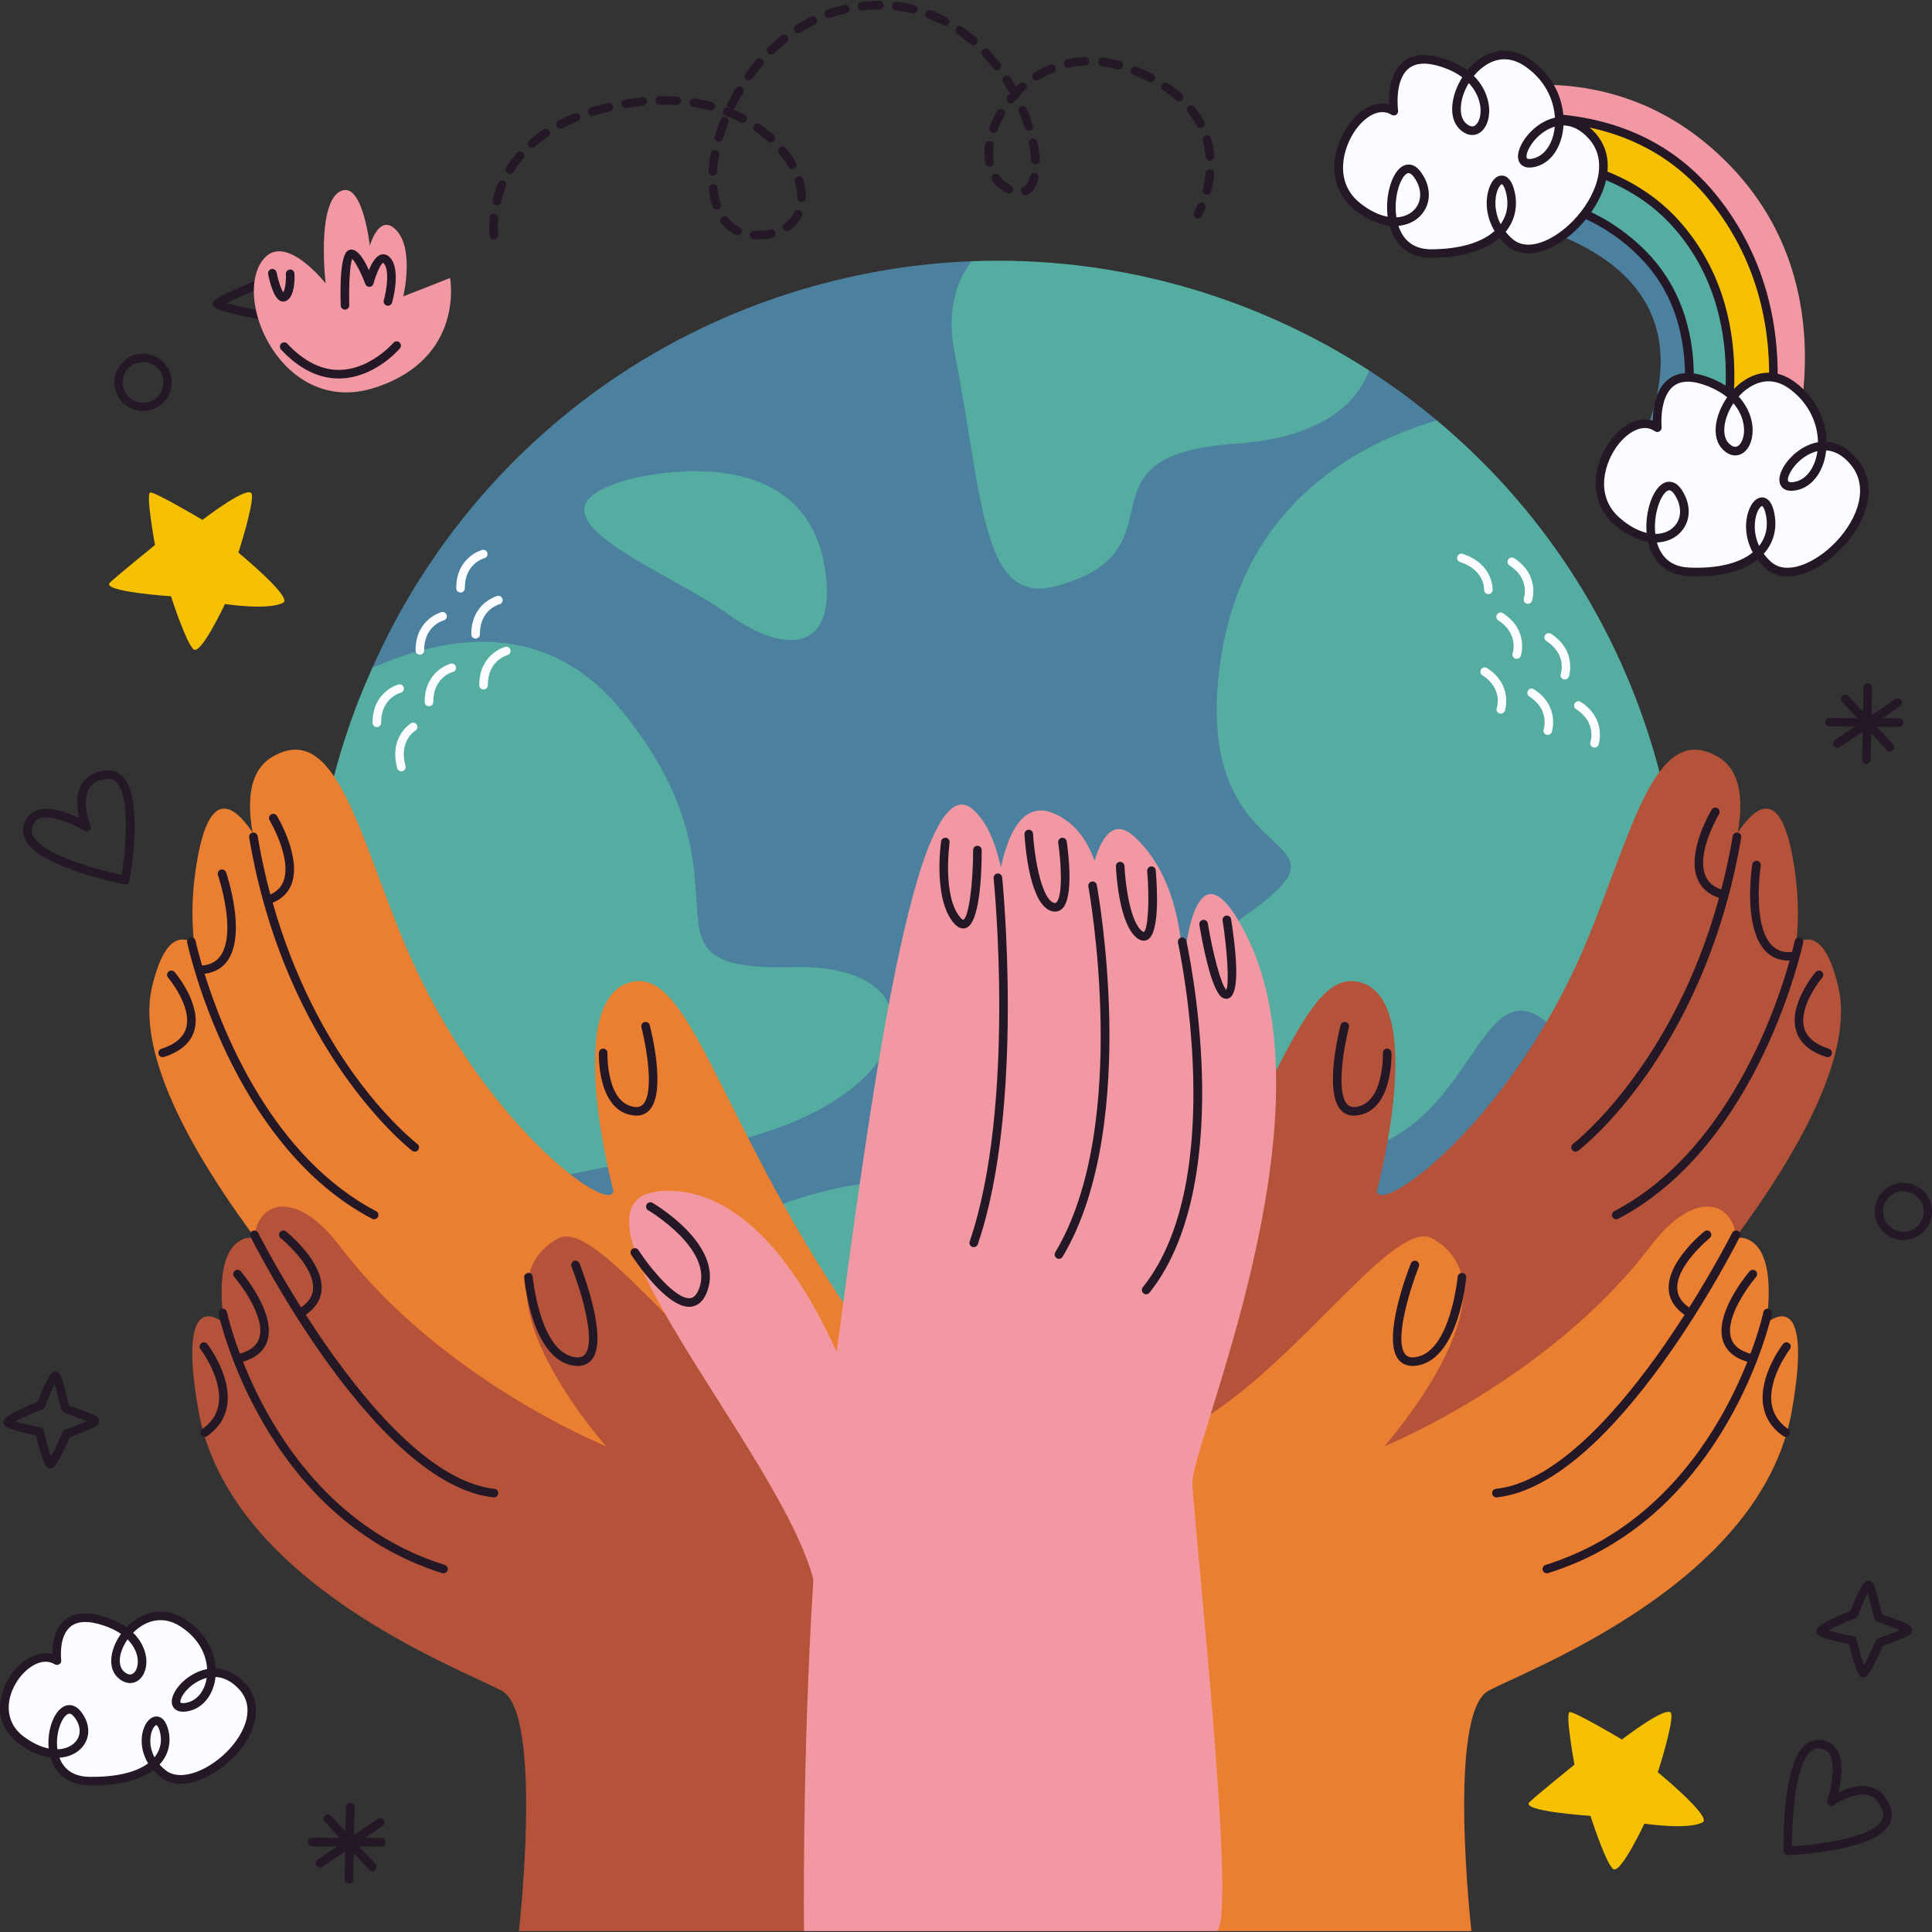 <svg xmlns="http://www.w3.org/2000/svg" xmlns:xlink="http://www.w3.org/1999/xlink" id="Capa_1" x="0px" y="0px" viewBox="0 0 512 512" style="enable-background:new 0 0 512 512;" xml:space="preserve"><rect x="0" y="0" width="512" height="512" fill="#333333" stroke="none"/><g>	<path style="fill:#241726;" d="M499.781,327.072l-0.025-0.02c-3.308-2.564-3.911-7.341-1.345-10.65   c2.554-3.294,7.319-3.907,10.623-1.366c1.628,1.262,2.652,3.055,2.906,5.068c0.254,2.009-0.29,4.001-1.532,5.602   C507.852,328.997,503.084,329.61,499.781,327.072z M507.714,316.791c-2.368-1.82-5.754-1.384-7.568,0.956   c-1.824,2.351-1.395,5.748,0.955,7.57l0.019,0.014c2.347,1.804,5.735,1.369,7.553-0.971c0.883-1.138,1.27-2.553,1.087-3.983   C509.58,318.947,508.853,317.674,507.714,316.791z"></path>	<path style="fill:#241726;" d="M33.287,107.351l-0.025-0.02c-3.308-2.564-3.911-7.341-1.345-10.65   c2.554-3.294,7.319-3.907,10.623-1.366c1.628,1.262,2.652,3.055,2.906,5.067c0.254,2.009-0.29,4.001-1.532,5.602   C41.358,109.277,36.59,109.89,33.287,107.351z M41.22,97.07c-2.368-1.82-5.754-1.384-7.568,0.956   c-1.824,2.351-1.395,5.748,0.955,7.57l0.019,0.014c2.347,1.804,5.735,1.369,7.553-0.971c0.883-1.138,1.27-2.553,1.087-3.983   C43.086,99.227,42.359,97.953,41.22,97.07z"></path>	<path style="fill:#F5C000;" d="M45.319,158.019c0,0-18.795-1.237-16.155-3.661s11.914-9.926,11.914-9.926   s-2.532-13.717-1.266-13.921c1.266-0.204,13.846,7.266,13.846,7.266s12.661-9.781,13.1-6.745   c0.439,3.036-3.586,15.415-3.586,15.415s14.504,11.915,11.887,13.284c-3.991,2.088-15.44,0.34-15.44,0.34   s-6.308,13.438-8.26,12.043C49.406,170.719,45.319,158.019,45.319,158.019z"></path>	<path style="fill:#F5C000;" d="M421.488,481.227c0,0-18.795-1.237-16.155-3.661c2.64-2.424,11.914-9.926,11.914-9.926   s-2.532-13.717-1.266-13.921c1.266-0.204,13.846,7.266,13.846,7.266s12.661-9.781,13.1-6.745   c0.439,3.036-3.586,15.415-3.586,15.415s14.504,11.915,11.887,13.284c-3.991,2.088-15.44,0.34-15.44,0.34   s-6.308,13.438-8.26,12.043S421.488,481.227,421.488,481.227z"></path>	<path style="fill:#241726;" d="M13.359,389.15c-0.839,0-1.637,0-3.853-8.823c-7.475-1.44-8.131-2.319-8.35-2.614   c-0.213-0.283-0.304-0.804-0.206-1.144c0.136-0.478,0.449-1.589,8.992-5.034c3.069-7.999,4.109-7.999,4.801-7.999   c0.357,0,0.853,0.257,1.068,0.545c0.549,0.738,1.046,2.653,1.799,5.718c0.238,0.96,0.522,2.119,0.686,2.629   c0.449,0.2,1.439,0.554,2.261,0.85c4.393,1.574,5.525,2.111,5.73,3.159c0.078,0.393-0.122,0.966-0.42,1.234   c-0.893,0.802-5.139,2.377-7.366,3.17c-3.618,8.232-4.391,8.272-5.075,8.308C13.405,389.15,13.379,389.15,13.359,389.15z    M4.047,376.734c1.495,0.431,4.22,1.049,6.596,1.492c0.438,0.082,0.788,0.413,0.895,0.846c0.609,2.463,1.404,5.269,1.974,6.869   c0.829-1.49,2.083-4.13,3.103-6.463c0.126-0.29,0.366-0.514,0.664-0.619c2.032-0.714,4.324-1.592,5.754-2.218   c-1.002-0.421-2.363-0.909-3.245-1.226c-2.509-0.899-2.983-1.094-3.305-1.528c-0.282-0.378-0.457-1.009-1.081-3.548   c-0.236-0.954-0.595-2.416-0.915-3.511c-0.744,1.421-1.785,3.839-2.596,5.979c-0.113,0.298-0.346,0.535-0.642,0.653   C8.611,374.515,5.617,375.857,4.047,376.734z"></path>	<path style="fill:#241726;" d="M493.822,444.509c-0.839,0-1.637,0-3.853-8.823c-7.475-1.44-8.131-2.319-8.35-2.614   c-0.213-0.283-0.304-0.804-0.206-1.144c0.136-0.478,0.449-1.589,8.992-5.034c3.069-7.999,4.108-7.999,4.801-7.999   c0.358,0,0.853,0.257,1.068,0.545c0.549,0.738,1.046,2.653,1.799,5.718c0.238,0.96,0.522,2.119,0.686,2.629   c0.449,0.2,1.439,0.554,2.261,0.85c4.393,1.574,5.525,2.111,5.73,3.159c0.078,0.393-0.122,0.966-0.42,1.234   c-0.893,0.802-5.139,2.377-7.366,3.17c-3.618,8.232-4.391,8.272-5.075,8.308C493.869,444.509,493.842,444.509,493.822,444.509z    M484.51,432.094c1.495,0.431,4.22,1.049,6.596,1.492c0.438,0.082,0.788,0.413,0.895,0.846c0.609,2.463,1.404,5.269,1.974,6.869   c0.829-1.49,2.083-4.13,3.103-6.463c0.126-0.29,0.366-0.514,0.664-0.619c2.032-0.714,4.324-1.592,5.754-2.218   c-1.002-0.421-2.363-0.909-3.245-1.226c-2.509-0.899-2.983-1.094-3.305-1.528c-0.282-0.378-0.457-1.01-1.081-3.548   c-0.236-0.954-0.595-2.416-0.915-3.511c-0.744,1.421-1.785,3.839-2.596,5.978c-0.113,0.298-0.346,0.535-0.642,0.653   C489.074,429.874,486.08,431.216,484.51,432.094z"></path>	<g>		<path style="fill:#241726;" d="M71.02,84.984c-0.011,0-0.023,0-0.036,0c-0.133-0.004-13.952-2.176-14.529-4.049    c-0.349-1.133-0.524-1.701,13.816-7.595c0.581-0.233,1.244,0.04,1.484,0.62c0.239,0.582-0.039,1.246-0.62,1.486    c-4.191,1.721-8.732,3.707-11.112,4.895c3.332,0.906,10.079,2.294,11.052,2.372c0.615,0.049,1.097,0.58,1.063,1.197    C72.105,84.513,71.621,84.984,71.02,84.984z"></path>		<path style="fill:#F298A3;" d="M86.298,75.122c0,0-10.918-14.004-16.729-6.123c-8.05,10.917,5.738,41.492,29.74,33.75    s19.963-29.075,19.963-29.075l-12.401,4.877c0,0,2.926-12.186-1.686-17.367s-7.182,3.926-7.182,3.926s-1.961-17.888-8.044-14.289    S86.298,75.122,86.298,75.122z"></path>		<path style="fill:#241726;" d="M75.061,79.923c-0.249,0-0.499-0.056-0.741-0.162c-1.747-0.782-2.794-4.799-3.264-7.124    c-0.124-0.615,0.274-1.215,0.889-1.339c0.626-0.124,1.217,0.275,1.34,0.891c0.446,2.212,1.229,4.502,1.773,5.277    c0.516-0.784,0.795-3.02,0.702-4.839c-0.032-0.629,0.45-1.164,1.077-1.195c0.601-0.104,1.162,0.449,1.195,1.075    c0.071,1.355,0.132,5.87-2.051,7.158C75.689,79.836,75.376,79.923,75.061,79.923z"></path>		<path style="fill:#241726;" d="M91.427,82.057c-0.612,0-1.117-0.486-1.136-1.104c-0.41-13.923,1.658-14.533,2.336-14.733    c1.605-0.475,3.321,1.335,5.138,5.363c0.758-1.888,1.871-3.818,3.327-4.149c0.5-0.113,1.461-0.142,2.375,0.937    c2.764,3.258,0.677,10.955,0.431,11.822c-0.172,0.602-0.803,0.962-1.405,0.782c-0.604-0.171-0.954-0.8-0.783-1.404    c0.803-2.825,1.518-7.966,0.022-9.73c-0.138-0.162-0.214-0.195-0.215-0.195c-0.569,0.198-1.84,2.88-2.533,5.528    c-0.127,0.48-0.549,0.822-1.044,0.846c-0.496,0.038-0.949-0.273-1.123-0.737c-1.12-3.007-2.643-5.89-3.492-6.683    c-0.631,1.615-0.906,7.367-0.761,12.286c0.018,0.629-0.476,1.15-1.104,1.17C91.451,82.057,91.44,82.057,91.427,82.057z"></path>		<path style="fill:#241726;" d="M89.779,100.304c-5.399,0-10.542-2.574-15.297-7.657c-0.429-0.46-0.405-1.179,0.053-1.608    c0.46-0.424,1.178-0.406,1.608,0.053c4.408,4.713,9.168,7.062,13.98,6.933c8.085-0.189,14.065-7.104,14.125-7.173    c0.406-0.477,1.124-0.537,1.602-0.131c0.477,0.406,0.537,1.124,0.131,1.601c-0.268,0.318-6.674,7.753-15.785,7.975    C90.058,100.301,89.918,100.304,89.779,100.304z"></path>	</g>	<path style="fill:#241726;" d="M473.784,491.602c-0.289,0-0.566-0.109-0.778-0.309c-0.221-0.207-0.351-0.495-0.359-0.799   c-0.022-0.884-0.483-21.724,5.305-27.681c1.114-1.146,2.401-1.728,3.827-1.732c0.009,0,0.018,0,0.027,0   c2.091,0,3.693,0.753,4.763,2.241c2.192,3.049,1.405,8.419,0.615,11.719c2.293-1.133,5.771-2.354,8.846-1.375   c2.311,0.737,3.985,2.547,4.976,5.381c0.609,1.741,0.4,3.44-0.603,4.913c-4.498,6.603-24.327,7.555-26.572,7.642   C473.813,491.602,473.799,491.602,473.784,491.602z M481.805,463.355c-0.007,0-0.013,0-0.02,0   c-0.802,0.002-1.521,0.344-2.202,1.044c-3.993,4.109-4.726,18.378-4.68,24.874c6.494-0.38,20.554-2.092,23.619-6.594   c0.605-0.888,0.712-1.803,0.335-2.88c-0.752-2.152-1.903-3.449-3.519-3.964c-3.282-1.055-7.865,1.47-9.356,2.53   c-0.401,0.284-0.942,0.275-1.336-0.016c-0.395-0.295-0.556-0.811-0.399-1.277c0.837-2.476,2.555-9.532,0.473-12.423   C484.095,463.777,483.141,463.355,481.805,463.355z"></path>	<path style="fill:#241726;" d="M33.182,234.374c-0.072,0-0.145-0.007-0.218-0.02c-0.868-0.171-21.318-4.22-25.882-11.158   c-0.877-1.335-1.168-2.716-0.864-4.109c0.448-2.057,1.532-3.467,3.221-4.193c3.448-1.484,8.523,0.444,11.575,1.93   c-0.612-2.481-1.053-6.143,0.57-8.934c1.219-2.096,3.348-3.34,6.329-3.695c1.834-0.222,3.446,0.351,4.665,1.648   c5.476,5.819,2.122,25.384,1.722,27.596c-0.054,0.3-0.227,0.564-0.477,0.737C33.633,234.305,33.41,234.374,33.182,234.374z    M12.3,216.634c-0.726,0-1.394,0.107-1.963,0.351c-0.988,0.426-1.609,1.273-1.897,2.587c-0.17,0.784,0.008,1.559,0.543,2.374   c3.148,4.786,16.924,8.584,23.276,9.941c1.034-6.42,2.396-20.521-1.335-24.485c-0.737-0.782-1.612-1.079-2.741-0.951   c-2.264,0.271-3.78,1.115-4.632,2.583c-1.729,2.974-0.263,7.997,0.448,9.681c0.192,0.453,0.069,0.979-0.303,1.301   c-0.374,0.324-0.913,0.369-1.333,0.113C20.517,219.013,15.749,216.634,12.3,216.634z"></path>	<g>		<path style="fill:#FBFCFF;" d="M15.099,440.078c0,0-2.021-15.345,12.749-10.38c14.771,4.965,9.958,19.015,4.327,14.207    c-5.631-4.808,4.934-21.114,16.237-13.853c11.303,7.261,8.775,21.35,0.758,22.389s4.853-16.404,14.953-5.631    c10.1,10.773-11.951,30.415-20.969,23.193c-9.018-7.221-1.961-18.877,0.203-11.773c2.163,7.104-3.67,14.069-19.665,13.794    c-15.994-0.275-8.714-24.882-3.123-17.72c5.591,7.162-3.691,15.247-14.973,6.809C-5.688,452.675,7.183,435.231,15.099,440.078z"></path>		<path style="fill:#241726;" d="M24.575,473.167c-0.299,0-0.6-0.002-0.904-0.007c-5.28-0.091-8.997-2.783-10.324-7.429    c-2.556-0.333-5.439-1.468-8.434-3.709c-6.56-4.906-5.792-12.566-2.12-17.982c2.644-3.902,7.061-6.778,11.072-5.719    c-0.002-2.434,0.46-6.607,3.363-8.997c2.516-2.068,6.212-2.307,10.98-0.704c2.191,0.735,3.929,1.641,5.308,2.618    c3.781-3.922,9.655-5.899,15.508-2.145c5.711,3.669,7.89,8.755,8.132,13.07c2.804,0.124,5.508,1.43,7.794,3.869    c4.624,4.932,3.617,12.437-2.566,19.122c-5.591,6.047-14.481,10.109-19.943,5.739c-0.698-0.56-1.314-1.15-1.85-1.763    C37.044,471.759,31.516,473.167,24.575,473.167z M15.763,465.811c0.928,2.514,3.081,4.992,7.947,5.075    c6.911,0.082,12.278-1.139,15.542-3.584c-1.94-3.202-2.091-6.705-1.138-9.301c0.72-1.963,2.058-3.154,3.402-3.118    c0.757,0.02,2.143,0.442,2.928,3.016c0.972,3.194,0.453,6.352-1.462,8.89c-0.215,0.284-0.446,0.562-0.695,0.831    c0.449,0.511,0.972,1.013,1.577,1.497c4.175,3.345,11.996-0.258,16.853-5.505c4.224-4.568,7.12-11.175,2.576-16.023    c-2.128-2.27-4.273-3.087-6.185-3.171c-0.053,0.522-0.135,1.024-0.243,1.499c-0.953,4.242-3.845,7.176-7.549,7.655    c-2.652,0.324-3.426-1.05-3.64-1.663c-0.78-2.225,1.517-5.81,5.117-7.995c1.345-0.815,2.724-1.344,4.099-1.592    c-0.199-3.695-2.094-8.099-7.095-11.311c-4.948-3.182-9.571-1.304-12.523,1.686c2.904,2.825,3.419,5.843,3.505,7.022    c0.193,2.683-0.853,5.006-2.663,5.921c-1.462,0.737-3.169,0.422-4.679-0.868c-3.207-2.738-2.124-7.946,0.621-11.775    c-1.184-0.817-2.679-1.581-4.571-2.219c-3.979-1.335-6.94-1.235-8.81,0.306c-3.224,2.654-2.457,8.786-2.45,8.848    c0.058,0.435-0.14,0.864-0.507,1.102c-0.369,0.24-0.841,0.244-1.214,0.018c-3.219-1.977-7.381,0.655-9.828,4.266    c-3.066,4.522-3.76,10.878,1.599,14.886c2.372,1.774,4.625,2.765,6.626,3.167c-0.471-4.735,1.344-9.894,4.129-11.191    c0.732-0.344,2.627-0.886,4.434,1.428c2.576,3.3,2.571,7.136-0.013,9.774C20.138,464.719,18.162,465.643,15.763,465.811z     M41.45,457.154c-0.158,0-0.75,0.395-1.203,1.63c-0.549,1.495-0.772,4.191,0.697,6.914c0.077-0.091,0.15-0.184,0.221-0.28    c1.487-1.97,1.868-4.342,1.102-6.858C41.912,457.39,41.465,457.15,41.45,457.154z M18.393,454.136    c-0.184,0-0.32,0.062-0.403,0.102c-1.617,0.753-3.36,5.097-2.775,9.341c1.981-0.051,3.58-0.74,4.61-1.79    c1.764-1.803,1.706-4.402-0.154-6.785C19.123,454.303,18.693,454.136,18.393,454.136z M54.787,444.66    c-1.116,0.28-2.079,0.751-2.815,1.197c-3.024,1.834-4.425,4.511-4.15,5.297c0.053,0.151,0.48,0.255,1.2,0.16    c2.731-0.353,4.886-2.614,5.623-5.896C54.701,445.173,54.748,444.92,54.787,444.66z M33.812,434.448    c-2.359,3.358-2.757,7.005-0.899,8.592c0.561,0.477,1.397,0.973,2.176,0.566c0.785-0.395,1.565-1.732,1.42-3.729    C36.443,438.968,36.044,436.685,33.812,434.448z"></path>	</g>	<path style="fill:#241726;" d="M503.283,190.339h-0.007l-4.399-0.015l4.66-3.16c0.52-0.353,0.656-1.06,0.303-1.58   c-0.355-0.522-1.066-0.651-1.58-0.303l-6.287,4.262l0.139-7.345c0.013-0.629-0.487-1.146-1.115-1.158l-0.007,0   c-0.624-0.008-1.139,0.489-1.152,1.115l-0.123,6.482l-3.845-4.171c-0.427-0.459-1.144-0.493-1.607-0.065   c-0.461,0.425-0.49,1.146-0.065,1.607l3.956,4.291l-7.285-0.025c-0.629-0.002-1.139,0.505-1.141,1.133   c-0.002,0.624,0.498,1.133,1.122,1.141l0.011,0l6.646,0.023l-5.193,3.52c-0.52,0.353-0.656,1.06-0.303,1.58   c0.218,0.32,0.569,0.494,0.926,0.498c0.227,0.003,0.454-0.061,0.653-0.196l6.025-4.085l-0.14,7.4   c-0.013,0.628,0.487,1.146,1.115,1.158h0.007c0.624,0.008,1.139-0.489,1.152-1.115l0.133-6.989l4.098,4.446   c0.221,0.238,0.519,0.362,0.821,0.366c0.28,0.004,0.563-0.095,0.786-0.301c0.461-0.425,0.49-1.146,0.065-1.607l-4.292-4.655   l5.907,0.021c0.629,0.002,1.139-0.505,1.141-1.133C504.412,190.856,503.912,190.348,503.283,190.339z"></path>	<path style="fill:#241726;" d="M101.135,487.086h-0.007l-4.399-0.015l4.66-3.16c0.52-0.353,0.656-1.06,0.303-1.58   c-0.355-0.522-1.066-0.651-1.58-0.303l-6.287,4.262l0.139-7.345c0.013-0.629-0.487-1.146-1.115-1.158l-0.007,0   c-0.624-0.008-1.139,0.489-1.152,1.115l-0.123,6.482l-3.845-4.171c-0.427-0.459-1.144-0.493-1.607-0.065   c-0.461,0.425-0.49,1.146-0.065,1.607l3.956,4.291l-7.285-0.025c-0.629-0.002-1.139,0.505-1.141,1.133   c-0.002,0.624,0.498,1.133,1.122,1.141l0.011,0l6.646,0.023l-5.193,3.52c-0.52,0.353-0.656,1.06-0.303,1.58   c0.218,0.32,0.569,0.494,0.926,0.499c0.227,0.003,0.454-0.061,0.653-0.196l6.025-4.085l-0.14,7.4   c-0.013,0.628,0.487,1.146,1.115,1.158h0.007c0.624,0.008,1.139-0.489,1.152-1.115l0.133-6.989l4.098,4.446   c0.221,0.238,0.519,0.362,0.821,0.366c0.28,0.004,0.563-0.095,0.786-0.301c0.461-0.425,0.49-1.146,0.065-1.607l-4.292-4.655   l5.907,0.021c0.629,0.002,1.139-0.505,1.141-1.133C102.263,487.603,101.764,487.094,101.135,487.086z"></path>	<g>		<g>			<path style="fill:#4C809F;" d="M389.916,195.713l46.948,110.559c-18.132,55.786-62.958,101.737-123.689,118.701     c-83.505,23.325-169.693-15.804-208.775-89.34l10.622-84.092L98.68,176.977c21.182-47.743,62.733-86.01,116.967-101.159     c13.949-3.896,27.972-6.05,41.838-6.592l36.725,30.698l68.61-1.752c6.248,4.036,12.253,8.457,17.976,13.24L389.916,195.713z"></path>			<path style="fill:#54ADA0;" d="M206.084,319.585c0,0,36.612-14.687,49.078,0.39s5.601,34.795,35.699,48.419     c30.098,13.625-16.236,63.685-44.168,46.742C218.761,398.192,171.71,346.02,206.084,319.585z"></path>			<path style="fill:#54ADA0;" d="M166.404,127.125c0,0,50.213-14.026,52.688,28.055c0.931,15.836-9.813,19.221-26.409,7.377     C176.086,150.713,134.842,135.941,166.404,127.125z"></path>			<path style="fill:#54ADA0;" d="M323.546,174.458c-9.824,64.488,50.039,40.721-5.095,75.883     c-55.136,35.165,13.64,65.445,45.835,53.359s28.685-63.413,58.858-16.302c5.965,9.312,10.3,15.286,13.663,18.857     c10.653-32.78,12.148-68.935,2.18-104.622c-10.24-36.66-31.038-67.523-58.191-90.218     C359.756,117.576,329.786,133.506,323.546,174.458z"></path>			<path style="fill:#54ADA0;" d="M190.987,303.244c53.973-11.64,59.474-47.991,19.364-46.948     c-46.176,1.201-7.19-20.205-45.109-67.369c-20.345-25.308-46.871-20.57-66.562-11.949c-16.95,37.426-20.763,79.516-8.845,122.182     c3.608,12.917,8.615,25.047,14.663,36.422C131.811,310.917,145.616,313.028,190.987,303.244z"></path>			<path style="fill:#54ADA0;" d="M252.993,93.517c7.55,38.102,6.932,67.208,26.919,61.792c35.196-9.538,3.04-34.697,47.46-37.716     c21.664-1.471,32.054-9.937,35.447-19.419c-30.785-19.882-67.488-30.421-105.335-28.947     C253.177,74.899,250.872,82.81,252.993,93.517z"></path>			<g>				<path style="fill:#FBFCFF;" d="M422.565,198.117c-0.122,0-0.246-0.02-0.369-0.062c-0.593-0.202-0.908-0.846-0.708-1.439      c0.069-0.209,1.632-5.161-3.81-8.686c-0.526-0.342-0.677-1.046-0.335-1.572c0.342-0.529,1.047-0.675,1.572-0.338      c6.966,4.513,4.748,11.262,4.726,11.329C423.479,197.821,423.037,198.117,422.565,198.117z"></path>				<path style="fill:#FBFCFF;" d="M410.167,194.763c-0.122,0-0.247-0.02-0.369-0.062c-0.593-0.202-0.908-0.846-0.708-1.439      c0.07-0.211,1.631-5.159-3.81-8.686c-0.527-0.342-0.677-1.046-0.335-1.572c0.342-0.531,1.048-0.675,1.572-0.338      c6.966,4.515,4.748,11.262,4.726,11.329C411.081,194.468,410.639,194.763,410.167,194.763z"></path>				<path style="fill:#FBFCFF;" d="M414.698,180.068c-0.122,0-0.247-0.02-0.369-0.062c-0.593-0.202-0.908-0.846-0.708-1.439      c0.07-0.211,1.631-5.159-3.81-8.684c-0.526-0.342-0.677-1.046-0.335-1.572c0.341-0.529,1.046-0.675,1.572-0.338      c6.966,4.513,4.748,11.26,4.726,11.326C415.611,179.772,415.17,180.068,414.698,180.068z"></path>				<path style="fill:#FBFCFF;" d="M401.949,174.596c-0.122,0-0.246-0.02-0.369-0.062c-0.593-0.202-0.908-0.846-0.708-1.439      c0.07-0.211,1.631-5.159-3.81-8.684c-0.526-0.342-0.677-1.046-0.335-1.572c0.341-0.529,1.046-0.675,1.572-0.338      c6.966,4.513,4.748,11.26,4.726,11.326C402.863,174.3,402.421,174.596,401.949,174.596z"></path>				<path style="fill:#FBFCFF;" d="M397.738,189.131c-0.122,0-0.247-0.02-0.369-0.062c-0.593-0.202-0.908-0.846-0.708-1.439      c0.07-0.211,1.631-5.159-3.81-8.684c-0.526-0.342-0.677-1.046-0.335-1.572c0.342-0.529,1.045-0.675,1.572-0.338      c6.966,4.513,4.748,11.26,4.726,11.326C398.652,188.836,398.21,189.131,397.738,189.131z"></path>				<path style="fill:#FBFCFF;" d="M404.92,160.02c-0.122,0-0.246-0.02-0.369-0.062c-0.592-0.202-0.908-0.846-0.708-1.439l0,0      c0.069-0.209,1.631-5.159-3.811-8.686c-0.527-0.342-0.677-1.046-0.335-1.572c0.342-0.529,1.045-0.675,1.572-0.338      c6.966,4.515,4.749,11.262,4.727,11.329C405.834,159.725,405.392,160.02,404.92,160.02z"></path>				<path style="fill:#FBFCFF;" d="M394.44,157.442c-0.021,0-0.042,0-0.064-0.002c-0.625-0.033-1.104-0.566-1.073-1.193      c0.01-0.227,0.128-5.163-6.379-7.302c-0.596-0.195-0.921-0.837-0.725-1.435c0.197-0.595,0.833-0.926,1.436-0.724      c8.225,2.701,7.944,9.514,7.94,9.581C395.541,156.973,395.039,157.442,394.44,157.442z"></path>			</g>			<g>				<path style="fill:#FBFCFF;" d="M122.045,157.029c-0.625,0-1.134-0.504-1.137-1.13c-0.047-8.302,6.809-10.147,6.879-10.165      c0.61-0.158,1.227,0.211,1.382,0.82c0.155,0.609-0.21,1.224-0.815,1.381c-0.219,0.06-5.209,1.47-5.172,7.951      c0.003,0.629-0.503,1.139-1.13,1.144C122.05,157.029,122.047,157.029,122.045,157.029z"></path>				<path style="fill:#FBFCFF;" d="M126.042,169.232c-0.625,0-1.134-0.504-1.137-1.13c-0.047-8.299,6.81-10.147,6.879-10.165      c0.614-0.158,1.228,0.211,1.384,0.819c0.155,0.606-0.21,1.226-0.815,1.381c-0.225,0.062-5.21,1.477-5.173,7.951      c0.003,0.628-0.503,1.139-1.13,1.144C126.046,169.232,126.044,169.232,126.042,169.232z"></path>				<path style="fill:#FBFCFF;" d="M111.271,173.505c-0.625,0-1.134-0.504-1.137-1.13c-0.047-8.302,6.809-10.147,6.879-10.165      c0.606-0.155,1.227,0.211,1.382,0.82c0.155,0.609-0.21,1.224-0.815,1.381c-0.219,0.06-5.209,1.47-5.172,7.951      c0.003,0.629-0.503,1.139-1.13,1.144C111.275,173.505,111.273,173.505,111.271,173.505z"></path>				<path style="fill:#FBFCFF;" d="M113.687,187.166c-0.625,0-1.134-0.504-1.137-1.13c-0.046-8.299,6.81-10.147,6.879-10.165      c0.605-0.158,1.228,0.211,1.384,0.82c0.155,0.606-0.21,1.226-0.815,1.381c-0.225,0.062-5.209,1.477-5.173,7.951      c0.003,0.629-0.503,1.139-1.13,1.144C113.691,187.166,113.689,187.166,113.687,187.166z"></path>				<path style="fill:#FBFCFF;" d="M128.151,182.715c-0.625,0-1.134-0.504-1.137-1.13c-0.047-8.302,6.81-10.147,6.88-10.165      c0.61-0.162,1.227,0.213,1.382,0.819c0.155,0.609-0.21,1.226-0.815,1.381c-0.219,0.06-5.21,1.47-5.173,7.951      c0.003,0.628-0.503,1.139-1.13,1.144C128.156,182.715,128.154,182.715,128.151,182.715z"></path>				<path style="fill:#FBFCFF;" d="M99.87,192.678c-0.625,0-1.134-0.504-1.137-1.13c-0.047-8.302,6.81-10.147,6.88-10.165      c0.606-0.162,1.227,0.213,1.382,0.819c0.155,0.609-0.21,1.226-0.815,1.381c-0.219,0.06-5.21,1.47-5.173,7.951      c0.003,0.628-0.503,1.139-1.13,1.144C99.874,192.678,99.872,192.678,99.87,192.678z"></path>				<path style="fill:#FBFCFF;" d="M106.358,204.415c-0.501,0-0.959-0.333-1.097-0.842c-2.255-8.357,3.596-11.859,3.656-11.895      c0.544-0.315,1.239-0.131,1.553,0.413c0.313,0.542,0.131,1.235-0.408,1.55c-0.187,0.113-4.392,2.723-2.605,9.341      c0.163,0.606-0.195,1.23-0.802,1.392C106.556,204.402,106.457,204.415,106.358,204.415z"></path>			</g>		</g>		<g>			<path style="fill:#EB7F31;" d="M225.262,347.945c-35.764-52.781-42.709-93.741-59.249-87.281     c-16.477,6.435-3.457,54.916-3.457,54.916c-0.528,6.835-35.295-18.048-55.189-65.184c-12.371-29.312-18.364-59.845-35.293-49.755     c-5.808,3.461-6.693,11.077-5.145,19.967c-5.764-8.513-11.361-10.214-14.478,6.263c-1.623,8.579-1.781,16.267-1.01,23.104     c-4.277-2.648-8.297-0.367-11.113,11.402c-9.614,40.178,76.755,123.884,86.429,131.541     c35.463,28.071,20.078,94.337,17.098,104.649c-2.074,7.18,91.768,1.662,91.768,1.662S249.354,383.5,225.262,347.945z"></path>			<path style="fill:#241726;" d="M168.675,295.654c-0.177,0-0.356-0.009-0.54-0.024c-9.819-0.906-9.447-15.995-9.426-16.636     c0.019-0.629,0.552-1.104,1.171-1.102c0.627,0.02,1.12,0.546,1.102,1.173c-0.004,0.135-0.332,13.592,7.362,14.3     c0.925,0.084,1.626-0.169,2.169-0.804c2.963-3.478,0.623-15.848-0.529-20.319c-0.157-0.609,0.21-1.228,0.818-1.386     c0.606-0.151,1.229,0.209,1.385,0.817c0.454,1.763,4.314,17.363,0.058,22.362C171.338,295.101,170.112,295.654,168.675,295.654z"></path>			<path style="fill:#241726;" d="M110.609,303.163c-0.082-0.062-8.285-6.363-17.559-19.515     c-6.719-9.529-15.083-24.315-20.783-44.411c2.453-1.026,4.168-2.681,5.02-5c2.604-7.091-3.623-17.571-3.89-18.013     c-0.322-0.537-1.02-0.708-1.559-0.389c-0.539,0.324-0.713,1.022-0.39,1.561c0.06,0.098,5.933,9.992,3.702,16.059     c-0.602,1.641-1.779,2.804-3.506,3.587c-1.303-4.855-2.448-10.007-3.375-15.463c-0.105-0.62-0.691-1.033-1.313-0.931     c-0.619,0.107-1.035,0.693-0.931,1.313c9.693,57.043,42.876,82.76,43.21,83.013c0.205,0.155,0.446,0.231,0.685,0.231     c0.343,0,0.683-0.155,0.907-0.451C111.206,304.255,111.109,303.543,110.609,303.163z"></path>			<path style="fill:#241726;" d="M99.679,320.976c-27.443-14.371-40.576-47.2-45.47-62.924c2.732-0.337,4.854-1.56,6.263-3.705     c4.786-7.286-0.339-22.523-0.559-23.168c-0.203-0.592-0.848-0.908-1.443-0.709c-0.594,0.204-0.912,0.85-0.709,1.444     c0.051,0.147,4.987,14.829,0.81,21.186c-1.105,1.682-2.748,2.588-5.021,2.77c-1.162-3.957-1.691-6.412-1.714-6.523     c-0.129-0.615-0.735-1.028-1.345-0.882c-0.615,0.127-1.009,0.728-0.883,1.344c0.111,0.533,11.474,53.525,49.015,73.184     c0.169,0.087,0.349,0.129,0.526,0.129c0.41,0,0.805-0.222,1.008-0.609C100.451,321.956,100.235,321.269,99.679,320.976z"></path>			<path style="fill:#241726;" d="M43.112,280.166c-0.481,0-0.928-0.306-1.083-0.788c-0.192-0.6,0.138-1.239,0.735-1.43     c3.64-1.17,5.845-3.027,6.556-5.519c1.633-5.734-4.71-13.278-4.774-13.354c-0.408-0.477-0.35-1.195,0.128-1.603     c0.477-0.406,1.196-0.349,1.602,0.129c0.294,0.344,7.196,8.539,5.232,15.446c-0.931,3.271-3.639,5.65-8.049,7.065     C43.344,280.148,43.226,280.166,43.112,280.166z"></path>		</g>		<g>			<path style="fill:#B45339;" d="M208.691,376.135c-26.808-16.715-50.948-53.445-60.863-47.892     c-24.075,13.482,12.785,55.035,12.785,55.035s-43.632-17.594-70.643-53.136c-11.154-14.676-21.469-12.325-22.683-2.078     c-1.513-0.236-3.025,0.125-4.511,1.301c-6.288,4.977-3.366,21.354-3.366,21.354s-12.935-11.638-6.815,23.105     c8.011,45.477,69.255,68.316,80.364,74.224c11.109,5.909,4.561,63.718,4.561,63.718h75.544     C213.064,511.766,235.499,392.85,208.691,376.135z"></path>			<path style="fill:#241726;" d="M153.095,361.993c-0.222,0-0.454-0.013-0.697-0.038c-11.359-1.135-13.408-22.475-13.491-23.383     c-0.057-0.626,0.405-1.177,1.03-1.235c0.619-0.027,1.178,0.404,1.235,1.03c0.018,0.204,1.953,20.376,11.452,21.327     c1.522,0.14,2.16-0.431,2.5-0.879c2.962-3.924-1.645-18.051-3.67-23.161c-0.231-0.584,0.054-1.246,0.639-1.477     c0.582-0.235,1.245,0.053,1.476,0.637c0.793,2.003,7.629,19.732,3.371,25.371C156.296,361.036,155.122,361.991,153.095,361.993z"></path>			<path style="fill:#241726;" d="M131.022,394.56c-18.398-2.015-37.763-27.063-49.999-46.144c2.595-1.766,4.018-3.985,4.206-6.619     c0.525-7.367-9.023-15.128-9.431-15.455c-0.489-0.393-1.205-0.313-1.598,0.173c-0.393,0.491-0.315,1.206,0.173,1.599     c0.091,0.073,9.03,7.342,8.587,13.525c-0.137,1.899-1.214,3.476-3.174,4.83c-6.9-10.958-11.248-19.517-11.365-19.752     c-0.282-0.56-0.964-0.786-1.526-0.506c-0.562,0.282-0.788,0.966-0.506,1.528c1.346,2.681,33.311,65.677,64.387,69.082     c0.041,0.004,0.083,0.007,0.124,0.007c0.573,0,1.065-0.431,1.129-1.013C132.097,395.19,131.647,394.629,131.022,394.56z"></path>			<path style="fill:#241726;" d="M117.875,414.721c-31.571-9.845-46.903-37.291-53.484-53.845c3.465-1.036,5.658-2.92,6.493-5.623     c2.264-7.342-6.699-17.902-7.082-18.346c-0.408-0.475-1.124-0.526-1.603-0.124c-0.476,0.409-0.531,1.128-0.122,1.603     c0.086,0.1,8.533,10.052,6.634,16.199c-0.617,1.997-2.314,3.353-5.141,4.161c-2.436-6.502-3.402-10.883-3.434-11.033     c-0.129-0.615-0.734-0.999-1.346-0.879c-0.615,0.129-1.008,0.731-0.879,1.346c0.112,0.537,11.812,53.907,59.288,68.713     c0.113,0.036,0.227,0.051,0.339,0.051c0.485,0,0.934-0.311,1.086-0.799C118.809,415.544,118.475,414.907,117.875,414.721z"></path>			<path style="fill:#241726;" d="M54.256,380.777c-0.36,0-0.713-0.169-0.934-0.486c-0.359-0.515-0.232-1.226,0.283-1.583     c2.468-1.721,3.931-3.951,4.345-6.634c1.049-6.796-4.76-14.44-4.819-14.515c-0.383-0.497-0.291-1.213,0.207-1.595     c0.495-0.382,1.21-0.291,1.595,0.204c0.264,0.342,6.46,8.479,5.267,16.243c-0.511,3.325-2.292,6.072-5.295,8.162     C54.707,380.71,54.48,380.777,54.256,380.777z"></path>		</g>		<g>			<path style="fill:#B45339;" d="M487.134,261.377c-2.816-11.769-6.836-14.049-11.113-11.402c0.771-6.837,0.613-14.525-1.01-23.105     c-3.117-16.477-8.714-14.776-14.478-6.263c1.548-8.89,0.663-16.506-5.144-19.967c-16.929-10.09-22.922,20.443-35.293,49.755     c-19.894,47.136-54.661,72.019-55.189,65.184c0,0,13.02-48.481-3.457-54.916c-16.54-6.46-23.485,34.5-59.249,87.281     c-24.092,35.555-10.362,151.284-10.362,151.284s93.843,5.518,91.768-1.662c-2.979-10.312-18.365-76.578,17.098-104.649     C410.378,385.261,496.748,301.555,487.134,261.377z"></path>			<path style="fill:#241726;" d="M358.787,295.654c-1.437,0-2.663-0.553-3.57-1.619c-4.256-4.999-0.396-20.598,0.058-22.362     c0.157-0.609,0.786-0.971,1.385-0.817c0.608,0.158,0.975,0.777,0.818,1.386c-1.151,4.471-3.491,16.841-0.529,20.319     c0.54,0.635,1.241,0.895,2.169,0.804c7.71-0.711,7.367-14.162,7.363-14.3c-0.021-0.626,0.472-1.153,1.099-1.173     c0.602,0.007,1.154,0.473,1.173,1.102c0.021,0.642,0.393,15.73-9.426,16.636C359.143,295.645,358.963,295.654,358.787,295.654z"></path>			<path style="fill:#241726;" d="M460.507,220.649c-0.623-0.102-1.207,0.311-1.312,0.931c-0.843,4.963-1.874,9.672-3.038,14.156     c-2.197-0.761-3.61-2.047-4.305-3.936c-2.231-6.067,3.643-15.961,3.703-16.059c0.323-0.54,0.149-1.237-0.39-1.561     c-0.54-0.32-1.236-0.149-1.559,0.389c-0.266,0.442-6.494,10.922-3.89,18.013c0.943,2.567,2.892,4.366,5.793,5.343     c0.018,0.006,0.037,0.004,0.056,0.009c-12.269,44.667-38.418,65.005-38.712,65.229c-0.5,0.38-0.597,1.093-0.219,1.592     c0.224,0.295,0.564,0.451,0.907,0.451c0.239,0,0.481-0.076,0.685-0.231c0.343-0.26,8.511-6.52,17.982-19.928     c8.715-12.337,20.166-33.297,25.229-63.085C461.542,221.342,461.126,220.756,460.507,220.649z"></path>			<path style="fill:#241726;" d="M476.97,248.465c-0.62-0.147-1.217,0.267-1.345,0.882c-0.015,0.072-0.248,1.147-0.719,2.948     c-2.273,0.214-4.05-0.394-5.43-1.861c-5.212-5.54-2.886-20.853-2.861-21.007c0.097-0.62-0.327-1.201-0.947-1.3     c-0.621-0.093-1.202,0.328-1.299,0.947c-0.106,0.673-2.522,16.566,3.449,22.915c1.685,1.793,3.876,2.621,6.473,2.569     c-3.88,13.725-16.819,50.872-46.508,66.418c-0.556,0.293-0.772,0.979-0.48,1.537c0.203,0.386,0.599,0.609,1.008,0.609     c0.178,0,0.358-0.042,0.526-0.129c37.542-19.659,48.904-72.651,49.015-73.184C477.98,249.194,477.585,248.592,476.97,248.465z"></path>			<path style="fill:#241726;" d="M484.35,280.166c-0.115,0-0.232-0.018-0.348-0.056c-4.411-1.415-7.118-3.791-8.048-7.065     c-1.963-6.907,4.938-15.102,5.232-15.446c0.406-0.477,1.125-0.535,1.602-0.129c0.477,0.409,0.535,1.126,0.128,1.603     c-0.063,0.076-6.407,7.62-4.774,13.354c0.711,2.494,2.916,4.348,6.555,5.519c0.597,0.191,0.927,0.831,0.735,1.43     C485.278,279.859,484.831,280.166,484.35,280.166z"></path>		</g>		<g>			<path style="fill:#EB7F31;" d="M468.053,350.718c0,0,2.922-16.377-3.366-21.354c-1.486-1.176-2.999-1.537-4.511-1.301     c-1.214-10.246-11.529-12.598-22.683,2.078c-27.011,35.542-70.643,53.136-70.643,53.136s36.86-41.554,12.785-55.035     c-9.916-5.553-34.055,31.177-60.863,47.892c-26.808,16.715,3.479,135.631,3.479,135.631h67.691c0,0-6.548-57.81,4.561-63.718     s72.353-28.747,80.364-74.224C480.988,339.081,468.053,350.718,468.053,350.718z"></path>			<path style="fill:#241726;" d="M396.563,396.827c-0.573,0-1.065-0.431-1.129-1.013c-0.068-0.624,0.382-1.186,1.006-1.255     c29.85-3.269,62.277-67.196,62.601-67.843c0.282-0.56,0.966-0.788,1.526-0.506c0.562,0.282,0.788,0.966,0.506,1.528     c-1.346,2.681-33.311,65.677-64.386,69.082C396.647,396.825,396.604,396.827,396.563,396.827z"></path>			<path style="fill:#241726;" d="M409.926,416.944c-0.485,0-0.934-0.311-1.086-0.799c-0.187-0.6,0.148-1.237,0.747-1.424     c46.184-14.402,57.63-66.483,57.74-67.007c0.128-0.615,0.737-0.999,1.346-0.879c0.615,0.129,1.008,0.731,0.879,1.346     c-0.112,0.537-11.812,53.907-59.288,68.713C410.152,416.928,410.038,416.944,409.926,416.944z"></path>			<path style="fill:#241726;" d="M374.368,361.993c-2.029,0-3.202-0.957-3.844-1.808c-4.257-5.639,2.577-23.368,3.37-25.371     c0.232-0.584,0.891-0.873,1.476-0.637c0.584,0.231,0.869,0.893,0.639,1.475c-2.024,5.115-6.629,19.244-3.67,23.163     c0.34,0.451,0.961,1.024,2.5,0.879c9.499-0.951,11.434-21.122,11.452-21.327c0.057-0.626,0.619-1.062,1.235-1.03     c0.625,0.058,1.087,0.608,1.03,1.235c-0.082,0.908-2.132,22.248-13.491,23.383C374.821,361.98,374.589,361.993,374.368,361.993z"></path>			<path style="fill:#241726;" d="M447.8,349.083c-0.197,0-0.396-0.051-0.579-0.158c-3.104-1.839-4.783-4.237-4.988-7.129     c-0.525-7.367,9.023-15.128,9.431-15.455c0.49-0.395,1.205-0.315,1.598,0.173c0.393,0.491,0.315,1.206-0.173,1.599     c-0.091,0.073-9.03,7.342-8.587,13.525c0.152,2.13,1.421,3.873,3.879,5.328c0.54,0.32,0.718,1.019,0.399,1.559     C448.568,348.883,448.189,349.083,447.8,349.083z"></path>			<path style="fill:#241726;" d="M463.805,361.054c-0.099,0-0.198-0.013-0.296-0.04c-3.729-1.004-6.061-2.943-6.93-5.761     c-2.265-7.342,6.698-17.902,7.081-18.346c0.409-0.475,1.127-0.526,1.603-0.124c0.476,0.409,0.531,1.128,0.122,1.603     c-0.086,0.1-8.531,10.052-6.634,16.199c0.634,2.05,2.383,3.436,5.348,4.235c0.606,0.162,0.966,0.786,0.803,1.392     C464.766,360.721,464.306,361.054,463.805,361.054z"></path>			<path style="fill:#241726;" d="M473.206,380.777c-0.224,0-0.451-0.067-0.648-0.204c-3.001-2.09-4.784-4.837-5.295-8.159     c-1.194-7.766,5.002-15.904,5.267-16.246c0.386-0.495,1.1-0.584,1.595-0.204c0.497,0.382,0.59,1.097,0.207,1.595     c-0.059,0.076-5.869,7.72-4.819,14.515c0.414,2.683,1.877,4.915,4.345,6.634c0.515,0.358,0.642,1.068,0.283,1.583     C473.919,380.606,473.566,380.777,473.206,380.777z"></path>		</g>		<g>			<path style="fill:#F298A3;" d="M330.235,247.704c-11.157-22.11-15.235-5.581-16.725,8.923     c-0.339-11.094-2.914-25.688-12.857-34.857c-4.935-4.551-8.298-1.188-10.573,6.329c-1.623-4.373-3.894-7.965-7.036-10.322     c-9.81-7.36-15.084-0.273-17.8,12.047c-1.429-6.493-3.7-11.9-7.191-15.141c-15.617-14.502-28.075,82.311-36.347,143.555     c-8.033-17.891-23.235-43.033-45.172-42.653c-33.991,0.589,30.38,69.271,39.012,103.002c-3.011,47.748-2.482,93.178-2.482,93.178     s37.42,0,109.187,0c5.928,0-5.827-108.031-6.256-118.515C315.566,382.767,354.462,295.716,330.235,247.704z"></path>			<path style="fill:#241726;" d="M258.053,330.51c-0.122,0-0.247-0.02-0.369-0.062c-0.594-0.202-0.911-0.848-0.707-1.444     c12.37-36.14,6.404-95.672,6.342-96.269c-0.064-0.626,0.39-1.184,1.015-1.248c0.604-0.084,1.183,0.389,1.248,1.013     c0.062,0.602,6.08,60.627-6.453,97.242C258.967,330.213,258.526,330.51,258.053,330.51z"></path>			<path style="fill:#241726;" d="M182.64,346.321c-6.182,0-14.412-12.35-15.353-13.794c-0.343-0.526-0.194-1.233,0.332-1.575     c0.525-0.34,1.231-0.193,1.573,0.331c3.353,5.146,10.034,13.125,13.687,12.75c0.374-0.042,1.512-0.171,2.412-2.598     c3.841-10.376-13.34-20.601-13.514-20.703c-0.542-0.318-0.723-1.015-0.405-1.557c0.316-0.54,1.015-0.717,1.556-0.406     c0.777,0.455,18.997,11.297,14.495,23.457c-0.919,2.483-2.363,3.851-4.291,4.066C182.97,346.312,182.805,346.321,182.64,346.321z     "></path>			<path style="fill:#241726;" d="M280.623,333.604c-0.199,0-0.401-0.051-0.584-0.162c-0.539-0.324-0.713-1.022-0.39-1.559     c20.232-33.708,8.898-96.307,8.781-96.936c-0.114-0.617,0.293-1.213,0.911-1.326c0.615-0.12,1.21,0.291,1.326,0.908     c0.029,0.16,2.961,16.141,3.315,36.129c0.325,18.509-1.558,44.359-12.382,62.393     C281.386,333.406,281.009,333.604,280.623,333.604z"></path>			<path style="fill:#241726;" d="M303.743,342.992c-0.249,0-0.5-0.082-0.71-0.249c-0.49-0.393-0.57-1.108-0.178-1.599     c23.027-28.782,9.46-90.695,9.32-91.317c-0.138-0.613,0.248-1.221,0.859-1.359c0.62-0.133,1.221,0.249,1.359,0.862     c0.036,0.158,3.556,16.01,4.123,35.272c0.525,17.867-1.457,42.427-13.885,57.964     C304.407,342.845,304.077,342.992,303.743,342.992z"></path>			<path style="fill:#241726;" d="M255.249,246.045c-0.663,0-1.485-0.302-2.384-1.308c-5.601-6.274-3.556-21.118-3.466-21.747     c0.09-0.622,0.658-1.035,1.287-0.966c0.621,0.089,1.053,0.664,0.965,1.286c-0.021,0.144-1.988,14.427,2.91,19.912     c0.459,0.515,0.691,0.546,0.693,0.546c1.394-0.497,2.635-9.139,2.636-18.493c0-0.628,0.509-1.137,1.137-1.137l0,0     c0.629,0,1.137,0.509,1.137,1.137c0,5.728-0.402,19.204-4.121,20.621C255.817,245.983,255.549,246.045,255.249,246.045z"></path>			<path style="fill:#241726;" d="M279.589,241.59c-0.286,0-0.584-0.044-0.888-0.129c-5.8-1.623-7.019-17.252-7.204-20.37     c-0.038-0.626,0.441-1.164,1.067-1.201c0.627-0.033,1.166,0.44,1.203,1.068c0.423,7.078,2.424,17.438,5.548,18.313     c0.35,0.091,0.487,0.007,0.602-0.091c1.747-1.539,1.354-10.203,0.517-15.864c-0.092-0.622,0.338-1.199,0.958-1.293     c0.624-0.082,1.199,0.34,1.291,0.959c0.366,2.481,2.029,15.002-1.264,17.902C280.889,241.352,280.267,241.59,279.589,241.59z"></path>			<path style="fill:#241726;" d="M303.098,249.283c-0.442,0-0.972-0.133-1.563-0.537c-5.002-3.411-5.741-17.569-5.809-19.17     c-0.027-0.628,0.461-1.159,1.088-1.186c0.57-0.022,1.157,0.462,1.184,1.088c0.172,4.04,1.372,15.04,4.818,17.389     c0.195,0.133,0.286,0.142,0.288,0.142c1.126-0.66,1.581-8.226,0.915-16.174c-0.053-0.626,0.412-1.177,1.037-1.228     c0.636-0.056,1.177,0.411,1.228,1.037c0.412,4.908,1.033,16.519-2.092,18.342C303.95,249.127,303.575,249.283,303.098,249.283z"></path>			<path style="fill:#241726;" d="M324.984,264.687c-0.324,0-0.721-0.087-1.142-0.371c-2.946-2.008-5.336-15.219-5.997-19.221     c-0.103-0.62,0.316-1.206,0.936-1.308c0.622-0.109,1.205,0.318,1.307,0.935c1.264,7.633,3.476,16.259,4.879,17.596     c0.845-1.479,0.254-10.56-0.961-18.373c-0.097-0.622,0.329-1.201,0.949-1.299c0.63-0.087,1.201,0.331,1.298,0.948     c2.083,13.398,1.786,20.481-0.885,21.054C325.257,264.669,325.127,264.687,324.984,264.687z"></path>		</g>	</g>	<path style="fill:#241726;" d="M200.624,63.442c-0.336,0-0.557-0.007-0.776-0.018c-0.627-0.029-1.112-0.562-1.082-1.188   c0.03-0.629,0.566-1.133,1.19-1.082c0.214,0.009,0.432,0.016,0.652,0.016c1.376-0.013,2.528-0.135,3.57-0.362   c0.622-0.133,1.218,0.253,1.354,0.868c0.133,0.613-0.257,1.219-0.869,1.352c-1.194,0.26-2.502,0.4-3.888,0.413   C200.722,63.442,200.672,63.442,200.624,63.442z M130.896,63.442c-0.559,0-1.045-0.413-1.124-0.982   c-0.006-0.036-0.12-0.879-0.12-2.283c0-0.704,0.029-1.555,0.114-2.521c0.056-0.624,0.616-1.059,1.233-1.033   c0.626,0.056,1.088,0.606,1.033,1.233c-0.079,0.891-0.105,1.675-0.105,2.321c0,1.21,0.093,1.934,0.099,1.974   c0.083,0.622-0.352,1.195-0.973,1.279C131.001,63.438,130.949,63.442,130.896,63.442z M195.514,62.367   c-0.165,0-0.333-0.036-0.492-0.113c-1.516-0.728-2.828-1.79-3.902-3.154c-0.388-0.495-0.303-1.21,0.191-1.597   c0.493-0.389,1.209-0.302,1.597,0.189c0.857,1.09,1.9,1.937,3.1,2.514c0.566,0.271,0.804,0.951,0.532,1.517   C196.344,62.13,195.937,62.367,195.514,62.367z M208.587,61.31c-0.36,0-0.713-0.169-0.934-0.486   c-0.359-0.515-0.232-1.224,0.283-1.583c1.114-0.777,1.967-1.777,2.535-2.974c0.27-0.569,0.947-0.804,1.515-0.542   c0.567,0.271,0.81,0.948,0.54,1.515c-0.74,1.561-1.847,2.86-3.29,3.867C209.038,61.243,208.811,61.31,208.587,61.31z    M317.458,57.899c-0.628,0-1.137-0.509-1.137-1.137c0-0.191,0.056-0.393,0.148-0.56c0.056-0.102,0.418-0.766,0.877-1.859   c0.245-0.58,0.913-0.846,1.489-0.609c0.579,0.244,0.851,0.911,0.607,1.488c-0.5,1.19-0.898,1.923-0.974,2.061   C318.278,57.65,317.897,57.899,317.458,57.899z M189.909,55.529c-0.475,0-0.918-0.3-1.078-0.775   c-0.479-1.424-0.806-3.003-0.975-4.693c-0.062-0.626,0.394-1.181,1.019-1.244c0.627-0.06,1.181,0.393,1.244,1.017   c0.151,1.521,0.443,2.934,0.868,4.195c0.2,0.595-0.121,1.239-0.716,1.439C190.151,55.509,190.029,55.529,189.909,55.529z    M131.65,54.41c-0.091,0-0.182-0.011-0.274-0.033c-0.61-0.151-0.982-0.766-0.831-1.377c0.38-1.535,0.877-3.043,1.481-4.482   c0.242-0.58,0.912-0.851,1.488-0.609c0.579,0.242,0.852,0.908,0.609,1.488c-0.557,1.33-1.019,2.727-1.37,4.149   C132.625,54.063,132.161,54.41,131.65,54.41z M212.439,53.459c-0.629,0-1.137-0.489-1.137-1.117c0-1.341-0.22-2.723-0.653-4.144   c-0.182-0.6,0.157-1.235,0.757-1.419c0.602-0.178,1.237,0.158,1.419,0.757c0.497,1.637,0.751,3.24,0.751,4.766   C213.576,52.931,213.068,53.459,212.439,53.459z M271.699,51.727c-0.425,0-0.833-0.24-1.027-0.648   c-0.271-0.566-0.03-1.244,0.536-1.515c1.045-0.497,1.548-1.852,1.784-2.9c0.139-0.615,0.751-1.002,1.36-0.857   c0.613,0.138,0.997,0.746,0.858,1.359c-0.5,2.208-1.546,3.747-3.024,4.451C272.029,51.692,271.863,51.727,271.699,51.727z    M319.838,51.609c-0.093,0-0.189-0.011-0.283-0.036c-0.608-0.155-0.975-0.775-0.819-1.384c0.368-1.435,0.623-2.883,0.76-4.304   c0.059-0.624,0.585-1.042,1.24-1.024c0.625,0.06,1.083,0.615,1.023,1.241c-0.147,1.537-0.423,3.103-0.819,4.65   C320.807,51.267,320.345,51.609,319.838,51.609z M267.335,51.25c-0.171,0-0.345-0.038-0.509-0.12   c-1.575-0.791-2.868-1.894-3.843-3.285c-0.361-0.513-0.237-1.224,0.278-1.583c0.512-0.36,1.224-0.235,1.583,0.278   c0.757,1.077,1.767,1.937,3.001,2.556c0.562,0.282,0.788,0.966,0.506,1.528C268.154,51.021,267.752,51.25,267.335,51.25z    M188.912,46.541c-0.022,0-0.044,0-0.067-0.002c-0.627-0.036-1.106-0.573-1.069-1.201c0.087-1.495,0.275-3.06,0.562-4.65   c0.112-0.617,0.698-1.019,1.321-0.917c0.617,0.111,1.028,0.704,0.917,1.321c-0.271,1.499-0.45,2.974-0.531,4.38   C190.011,46.075,189.509,46.541,188.912,46.541z M135.151,46.051c-0.204,0-0.41-0.056-0.596-0.169   c-0.534-0.331-0.7-1.033-0.37-1.566c0.822-1.33,1.757-2.612,2.781-3.809c0.405-0.473,1.126-0.537,1.602-0.124   c0.477,0.409,0.534,1.126,0.125,1.603c-0.947,1.108-1.813,2.294-2.574,3.524C135.905,45.86,135.532,46.051,135.151,46.051z    M209.937,44.838c-0.399,0-0.785-0.209-0.994-0.582c-0.685-1.224-1.51-2.434-2.452-3.591c-0.395-0.486-0.322-1.204,0.165-1.599   c0.489-0.395,1.204-0.32,1.6,0.164c1.024,1.259,1.922,2.576,2.672,3.915c0.306,0.549,0.111,1.241-0.438,1.548   C210.316,44.791,210.125,44.838,209.937,44.838z M262.243,44.138c-0.544,0-1.024-0.391-1.119-0.944   c-0.139-0.804-0.209-1.652-0.209-2.521c0-0.757,0.053-1.548,0.16-2.35c0.082-0.622,0.648-1.07,1.276-0.979   c0.623,0.082,1.06,0.655,0.978,1.277c-0.092,0.697-0.14,1.384-0.14,2.052c0,0.74,0.059,1.457,0.175,2.134   c0.107,0.62-0.309,1.208-0.927,1.315C262.372,44.134,262.306,44.138,262.243,44.138z M274.391,43.525c-0.6,0-1.1-0.469-1.134-1.075   c-0.074-1.344-0.272-2.805-0.587-4.34c-0.127-0.615,0.27-1.217,0.885-1.344c0.611-0.122,1.216,0.271,1.342,0.886   c0.338,1.643,0.55,3.216,0.63,4.673c0.036,0.626-0.445,1.164-1.073,1.197C274.433,43.525,274.412,43.525,274.391,43.525z    M320.662,42.59c-0.585,0-1.083-0.449-1.132-1.044c-0.122-1.455-0.383-2.883-0.777-4.244c-0.174-0.602,0.173-1.233,0.776-1.408   c0.607-0.178,1.235,0.175,1.409,0.777c0.435,1.504,0.724,3.083,0.857,4.688c0.052,0.624-0.413,1.175-1.038,1.226   C320.726,42.588,320.693,42.59,320.662,42.59z M141.023,39.157c-0.315,0-0.631-0.131-0.855-0.389   c-0.414-0.471-0.366-1.19,0.105-1.603c1.149-1.006,2.401-1.965,3.722-2.849c0.52-0.349,1.227-0.209,1.577,0.313   c0.35,0.522,0.209,1.228-0.313,1.579c-1.239,0.828-2.412,1.726-3.487,2.667C141.557,39.064,141.29,39.157,141.023,39.157z    M204.255,37.785c-0.274,0-0.549-0.098-0.767-0.298c-1.064-0.973-2.221-1.897-3.436-2.743c-0.515-0.36-0.642-1.068-0.283-1.583   c0.358-0.517,1.067-0.642,1.582-0.282c1.298,0.904,2.533,1.89,3.671,2.929c0.463,0.424,0.495,1.144,0.072,1.606   C204.871,37.66,204.563,37.785,204.255,37.785z M190.495,37.6c-0.103,0-0.21-0.013-0.314-0.044   c-0.604-0.173-0.952-0.804-0.778-1.408c0.421-1.464,0.923-2.945,1.489-4.406c0.229-0.589,0.888-0.877,1.472-0.648   c0.585,0.227,0.875,0.886,0.648,1.47c-0.543,1.399-1.023,2.816-1.425,4.215C191.444,37.276,190.989,37.6,190.495,37.6z    M263.309,35.208c-0.13,0-0.262-0.022-0.391-0.069c-0.59-0.215-0.893-0.868-0.677-1.459c0.532-1.452,1.214-2.896,2.025-4.291   c0.319-0.54,1.015-0.728,1.556-0.409c0.542,0.315,0.725,1.013,0.41,1.555c-0.745,1.277-1.369,2.598-1.854,3.926   C264.208,34.922,263.773,35.208,263.309,35.208z M272.622,34.622c-0.482,0-0.928-0.306-1.083-0.791   c-0.442-1.379-0.964-2.783-1.55-4.171c-0.244-0.577,0.026-1.244,0.604-1.49c0.579-0.24,1.246,0.027,1.49,0.606   c0.614,1.448,1.159,2.916,1.621,4.362c0.192,0.597-0.138,1.237-0.736,1.43C272.853,34.604,272.736,34.622,272.622,34.622z    M148.543,34.096c-0.412,0-0.81-0.224-1.012-0.615c-0.288-0.56-0.069-1.244,0.49-1.532c1.336-0.688,2.761-1.337,4.233-1.925   c0.583-0.224,1.245,0.053,1.478,0.635c0.233,0.584-0.051,1.246-0.634,1.479c-1.406,0.56-2.763,1.177-4.035,1.832   C148.896,34.056,148.719,34.096,148.543,34.096z M318.141,33.92c-0.408,0-0.801-0.22-1.005-0.604   c-0.663-1.246-1.467-2.456-2.392-3.598c-0.396-0.486-0.321-1.204,0.167-1.599c0.491-0.398,1.205-0.318,1.599,0.169   c1.017,1.253,1.903,2.587,2.634,3.962c0.295,0.553,0.084,1.241-0.47,1.537C318.503,33.878,318.32,33.92,318.141,33.92z    M196.816,32.588c-0.179,0-0.36-0.042-0.529-0.131c-1.286-0.677-2.638-1.29-4.018-1.823c-0.586-0.227-0.877-0.886-0.651-1.47   c0.181-0.469,0.635-0.733,1.115-0.728c-0.125-0.293-0.128-0.637,0.023-0.946c0.68-1.386,1.425-2.758,2.215-4.082   c0.324-0.537,1.022-0.72,1.56-0.391c0.539,0.322,0.714,1.019,0.392,1.559c-0.758,1.268-1.474,2.585-2.124,3.913   c-0.113,0.229-0.292,0.404-0.503,0.513c1.043,0.44,2.064,0.924,3.049,1.444c0.556,0.293,0.77,0.979,0.476,1.537   C197.62,32.368,197.224,32.588,196.816,32.588z M156.962,30.713c-0.487,0-0.937-0.315-1.087-0.804   c-0.184-0.602,0.154-1.237,0.755-1.421c1.429-0.435,2.932-0.837,4.465-1.188c0.61-0.144,1.221,0.24,1.363,0.853   c0.141,0.613-0.242,1.224-0.854,1.364c-1.48,0.34-2.93,0.726-4.31,1.148C157.185,30.698,157.072,30.713,156.962,30.713z    M188.357,29.305c-0.098,0-0.195-0.013-0.294-0.038c-1.406-0.375-2.864-0.686-4.332-0.919c-0.62-0.1-1.043-0.684-0.943-1.304   c0.099-0.622,0.681-1.037,1.303-0.944c1.543,0.249,3.078,0.573,4.558,0.968c0.606,0.162,0.967,0.786,0.805,1.392   C189.319,28.97,188.859,29.305,188.357,29.305z M165.806,28.664c-0.545,0-1.027-0.393-1.12-0.948   c-0.104-0.62,0.314-1.206,0.933-1.31c0.804-0.135,1.627-0.262,2.467-0.375c0.711-0.098,1.414-0.182,2.109-0.253   c0.634-0.067,1.184,0.389,1.249,1.013c0.064,0.624-0.39,1.184-1.014,1.248c-0.671,0.071-1.349,0.151-2.035,0.244   c-0.818,0.113-1.617,0.235-2.399,0.366C165.931,28.659,165.868,28.664,165.806,28.664z M179.396,27.855   c-0.024,0-0.05,0-0.074-0.002c-1.44-0.091-2.925-0.129-4.446-0.093c-0.717-0.002-1.148-0.486-1.163-1.113   c-0.013-0.626,0.484-1.148,1.112-1.162c1.592-0.033,3.14,0,4.644,0.098c0.627,0.04,1.103,0.582,1.062,1.208   C180.491,27.393,179.99,27.855,179.396,27.855z M267.852,27.371c-0.254,0-0.511-0.084-0.723-0.26   c-0.484-0.4-0.553-1.117-0.153-1.601c0.207-0.251,0.418-0.497,0.632-0.742c-0.559-1.01-1.154-2.008-1.774-2.974   c-0.34-0.529-0.188-1.233,0.341-1.572c0.527-0.338,1.234-0.184,1.571,0.342c0.521,0.811,1.025,1.641,1.506,2.485   c0.33-0.32,0.666-0.631,1.009-0.933c0.47-0.415,1.19-0.369,1.605,0.1c0.415,0.473,0.37,1.19-0.101,1.606   c-0.539,0.475-1.06,0.973-1.562,1.49c-0.061,0.331-0.267,0.633-0.587,0.802c-0.079,0.042-0.16,0.073-0.243,0.093   c-0.218,0.247-0.432,0.497-0.641,0.751C268.505,27.231,268.179,27.371,267.852,27.371z M312.476,26.869   c-0.268,0-0.536-0.093-0.752-0.284c-1.057-0.933-2.23-1.83-3.486-2.667c-0.523-0.349-0.664-1.055-0.315-1.577   c0.35-0.522,1.054-0.664,1.577-0.315c1.34,0.895,2.595,1.854,3.728,2.854c0.471,0.415,0.516,1.135,0.101,1.606   C313.105,26.738,312.791,26.869,312.476,26.869z M304.953,21.808c-0.177,0-0.356-0.042-0.524-0.129   c-1.159-0.602-2.41-1.188-3.714-1.739l-0.313-0.131c-0.582-0.238-0.861-0.902-0.623-1.481c0.238-0.584,0.902-0.862,1.482-0.624   l0.348,0.144c1.351,0.571,2.657,1.184,3.871,1.814c0.556,0.289,0.773,0.975,0.483,1.532   C305.76,21.586,305.364,21.808,304.953,21.808z M274.654,21.388c-0.379,0-0.748-0.189-0.965-0.533   c-0.333-0.533-0.172-1.235,0.36-1.568c1.347-0.844,2.764-1.57,4.213-2.163c0.576-0.24,1.245,0.04,1.482,0.622   c0.238,0.582-0.041,1.246-0.623,1.484c-1.328,0.542-2.628,1.21-3.864,1.985C275.069,21.333,274.861,21.388,274.654,21.388z    M198.445,21.324c-0.23,0-0.462-0.069-0.663-0.213c-0.51-0.369-0.626-1.079-0.259-1.588c0.908-1.261,1.874-2.49,2.874-3.651   c0.409-0.48,1.128-0.529,1.603-0.12c0.476,0.409,0.53,1.128,0.12,1.603c-0.956,1.11-1.882,2.287-2.752,3.496   C199.146,21.159,198.798,21.324,198.445,21.324z M264.165,18.601c-0.34,0-0.675-0.151-0.899-0.44   c-0.913-1.177-1.882-2.314-2.883-3.38c-0.43-0.457-0.406-1.177,0.051-1.606c0.46-0.429,1.178-0.409,1.608,0.051   c1.048,1.117,2.065,2.31,3.02,3.54c0.385,0.497,0.294,1.21-0.201,1.597C264.654,18.523,264.408,18.601,264.165,18.601z    M296.531,18.425c-0.099,0-0.198-0.013-0.298-0.04c-1.438-0.386-2.885-0.668-4.3-0.839c-0.623-0.073-1.068-0.64-0.994-1.264   c0.074-0.622,0.626-1.075,1.265-0.993c1.522,0.182,3.077,0.484,4.622,0.902c0.606,0.162,0.965,0.786,0.802,1.392   C297.491,18.092,297.031,18.425,296.531,18.425z M283.026,17.961c-0.523,0-0.994-0.362-1.109-0.895   c-0.134-0.613,0.254-1.219,0.867-1.352c1.532-0.335,3.114-0.54,4.697-0.609c0.617,0.013,1.158,0.462,1.185,1.088   c0.027,0.628-0.46,1.157-1.087,1.186c-1.454,0.062-2.904,0.249-4.308,0.555C283.188,17.952,283.106,17.961,283.026,17.961z    M204.379,14.441c-0.298,0-0.594-0.115-0.817-0.346c-0.436-0.451-0.424-1.17,0.027-1.608c1.12-1.084,2.299-2.116,3.502-3.071   c0.491-0.393,1.206-0.311,1.597,0.184c0.391,0.491,0.308,1.206-0.184,1.597c-1.145,0.908-2.266,1.892-3.333,2.925   C204.948,14.335,204.663,14.441,204.379,14.441z M257.94,11.985c-0.265,0-0.531-0.091-0.746-0.28   c-1.123-0.975-2.296-1.89-3.488-2.716c-0.516-0.36-0.644-1.068-0.285-1.583c0.358-0.515,1.066-0.64,1.582-0.286   c1.258,0.875,2.497,1.841,3.683,2.872c0.474,0.411,0.524,1.128,0.112,1.603C258.573,11.852,258.258,11.985,257.94,11.985z    M211.499,8.811c-0.376,0-0.744-0.187-0.961-0.526c-0.338-0.531-0.181-1.233,0.35-1.57c1.324-0.842,2.693-1.612,4.067-2.287   c0.561-0.278,1.246-0.047,1.522,0.517c0.277,0.564,0.044,1.246-0.519,1.521c-1.3,0.642-2.596,1.37-3.852,2.168   C211.918,8.754,211.707,8.811,211.499,8.811z M250.477,6.821c-0.18,0-0.363-0.042-0.533-0.133c-1.306-0.695-2.653-1.31-4.004-1.828   c-0.586-0.224-0.881-0.882-0.655-1.468s0.884-0.875,1.468-0.655c1.439,0.551,2.872,1.204,4.26,1.943   c0.554,0.295,0.765,0.984,0.47,1.539C251.277,6.604,250.883,6.821,250.477,6.821z M219.643,4.809c-0.466,0-0.904-0.289-1.07-0.755   c-0.212-0.591,0.097-1.241,0.687-1.452c1.459-0.522,2.968-0.966,4.484-1.317c0.613-0.135,1.223,0.24,1.365,0.851   c0.141,0.613-0.24,1.224-0.852,1.366c-1.43,0.331-2.854,0.748-4.231,1.241C219.899,4.787,219.77,4.809,219.643,4.809z    M242.014,3.581c-0.09,0-0.182-0.011-0.273-0.033c-1.401-0.344-2.857-0.609-4.33-0.784c-0.623-0.073-1.068-0.637-0.995-1.261   c0.074-0.624,0.64-1.088,1.264-0.995c1.563,0.184,3.114,0.464,4.605,0.833c0.61,0.151,0.983,0.766,0.832,1.377   C242.989,3.235,242.525,3.581,242.014,3.581z M228.475,2.764c-0.571,0-1.063-0.429-1.128-1.008   c-0.071-0.624,0.378-1.188,1.001-1.259c0.925-0.104,1.863-0.178,2.816-0.22c0.624-0.029,1.239-0.042,1.85-0.042   c0.628,0,1.137,0.509,1.137,1.137s-0.509,1.137-1.137,1.137c-0.577,0-1.159,0.013-1.748,0.04c-0.899,0.04-1.787,0.109-2.661,0.209   C228.56,2.762,228.517,2.764,228.475,2.764z"></path>	<g>		<g>			<path style="fill:#4C809F;" d="M433.1,65.217c24.287,21.517,13.359,51.79,10.416,58.689l-10.362-2.846     c30.024-60.249-46.991-64.936-46.991-64.936l-1.685-3.743C396.697,49.345,414.964,49.149,433.1,65.217z"></path>			<path style="fill:#F298A3;" d="M448.443,46.555c-25.986-24.004-57.075-16.201-71.36-10.596l-2.691-5.975     c0,0,46.309-23.537,82.859,12.644c36.55,36.181,14.447,87.3,14.447,87.3l-6.928-0.185     C468.856,114.46,476.637,72.598,448.443,46.555z"></path>			<path style="fill:#F5C000;" d="M448.443,46.555c28.194,26.043,20.413,67.905,16.327,83.188l-10.775-2.959     c4.526-12.559,11.726-41.996-8.564-66.017c-20.356-24.099-49.843-21.13-65.042-17.464l-3.307-7.344     C391.368,30.354,422.457,22.551,448.443,46.555z"></path>			<path style="fill:#54ADA0;" d="M445.432,60.767c20.29,24.021,13.09,53.457,8.564,66.017l-10.479-2.878     c2.943-6.899,13.87-37.171-10.416-58.689c-18.136-16.068-36.403-15.872-48.622-12.836l-4.088-9.078     C395.589,39.637,425.076,36.668,445.432,60.767z"></path>			<path style="fill:#241726;" d="M464.77,130.88c-0.143,0-0.289-0.027-0.43-0.084c-0.581-0.238-0.859-0.902-0.623-1.481     c0.171-0.42,16.779-42.349-10.696-76.266c-27.383-33.801-75.057-16.208-75.534-16.026c-0.586,0.215-1.244-0.073-1.467-0.66     s0.071-1.244,0.658-1.468c0.495-0.187,49.682-18.369,78.111,16.723c28.335,34.978,11.21,78.123,11.033,78.556     C465.643,130.614,465.217,130.88,464.77,130.88z"></path>			<path style="fill:#241726;" d="M453.996,127.92c-0.123,0-0.249-0.02-0.372-0.062c-0.594-0.207-0.908-0.855-0.703-1.448     c2.239-6.456,12.352-39.924-8.364-64.918c-21.869-26.381-63.496-17.18-63.912-17.081c-0.618,0.149-1.223-0.24-1.364-0.853     c-0.141-0.613,0.241-1.221,0.853-1.364c0.431-0.098,43.403-9.621,66.172,17.845c21.495,25.933,11.071,60.458,8.763,67.116     C454.907,127.625,454.466,127.92,453.996,127.92z"></path>			<path style="fill:#241726;" d="M443.516,125.042c-0.139,0-0.281-0.027-0.418-0.08c-0.584-0.231-0.871-0.891-0.64-1.475     c0.131-0.333,12.933-33.597-7.397-54.806c-20.417-21.3-50.049-15.255-50.348-15.186c-0.612,0.118-1.218-0.26-1.349-0.875     c-0.132-0.613,0.26-1.217,0.874-1.35c0.309-0.067,31.184-6.365,52.464,15.839c8.85,9.232,13.013,22.066,12.039,37.115     c-0.731,11.302-4.03,19.746-4.17,20.099C444.397,124.769,443.97,125.042,443.516,125.042z"></path>		</g>		<g>			<path style="fill:#FBFCFF;" d="M439.21,113.344c0,0-1.772-18.297,13.896-12.028c15.668,6.27,10.165,22.857,4.266,17.001     c-5.899-5.856,5.812-24.985,17.714-16.071c11.901,8.914,8.841,25.605,0.241,26.643c-8.599,1.038,5.606-19.387,16.132-6.326     c10.526,13.061-13.552,35.871-23.011,27.061c-9.459-8.81-1.617-22.496,0.516-13.995c2.133,8.5-4.282,16.639-21.377,15.916     c-17.095-0.723-8.686-29.803-2.89-21.148c5.796,8.656-4.334,18.039-16.184,7.726C416.663,127.809,430.869,107.384,439.21,113.344     z"></path>			<path style="fill:#241726;" d="M473.711,152.767c-2.221,0-4.302-0.693-6.038-2.31c-0.734-0.684-1.377-1.401-1.934-2.141     c-3.189,2.536-8.709,4.766-18.2,4.366c-5.66-0.24-9.56-3.538-10.812-9.09c-2.744-0.455-5.816-1.877-8.959-4.613     c-7.136-6.209-5.659-16.308-0.646-22.657c3.303-4.184,7.455-5.961,10.89-4.848c0.03-2.925,0.606-8.326,4.205-11.024     c2.719-2.043,6.527-2.108,11.312-0.189c2.249,0.899,4.093,2.014,5.585,3.254c3.859-4.282,10.178-7.029,16.654-2.179     c5.769,4.322,8.174,10.38,8.286,15.724c3.021,0.184,5.886,1.806,8.29,4.79c6.177,7.664,1.488,18.14-5.483,24.629     C482.99,150.084,478.081,152.765,473.711,152.767z M467.412,146.751c0.506,0.7,1.106,1.386,1.811,2.041     c4.059,3.782,11.186,0.589,16.089-3.975c6.224-5.796,10.526-15.006,5.262-21.54c-2.254-2.796-4.575-3.791-6.616-3.922     c-0.092,0.875-0.248,1.721-0.462,2.521c-1.241,4.642-4.245,7.686-8.033,8.142c-2.769,0.349-3.559-1.21-3.773-1.89     c-0.859-2.716,2.307-7.418,6.515-9.674c1.194-0.64,2.394-1.062,3.581-1.266c-0.072-4.739-2.208-10.154-7.382-14.029     c-6.517-4.884-11.896-0.016-13.642,1.925c2.613,2.852,3.682,6.098,3.708,8.817c0.029,3.114-1.237,5.668-3.224,6.505     c-0.887,0.373-2.676,0.706-4.676-1.281c-3.265-3.24-1.992-9.334,1.147-13.845c-1.28-1.062-2.925-2.063-5.034-2.907     c-3.996-1.601-7.058-1.637-9.1-0.104c-3.954,2.958-3.25,10.889-3.242,10.969c0.042,0.444-0.178,0.871-0.564,1.093     c-0.386,0.22-0.866,0.2-1.228-0.058c-3.057-2.185-7.042,0.167-9.644,3.462c-3.616,4.579-6.506,13.561,0.354,19.532     c2.518,2.192,4.943,3.429,7.107,3.942c-0.471-5.779,1.726-12.084,4.84-13.325c0.754-0.298,2.696-0.713,4.435,1.881     c2.794,4.175,2.455,8.932-0.845,11.839c-1.428,1.257-3.389,2.061-5.688,2.148c0.884,3.169,3.116,6.429,8.525,6.658     c7.434,0.318,13.305-1.102,16.864-4.018c-2.256-4.157-2.168-8.664-0.803-11.735c0.852-1.917,2.114-2.929,3.458-2.834     c0.946,0.082,2.219,0.76,2.914,3.529c1.009,4.026,0.215,7.902-2.236,10.911C467.698,146.424,467.559,146.586,467.412,146.751z      M466.952,134.087c-0.12,0-0.66,0.333-1.168,1.468c-0.911,2.028-1.243,5.599,0.404,9.119c1.92-2.45,2.498-5.477,1.673-8.768     c-0.361-1.439-0.812-1.806-0.904-1.819C466.955,134.087,466.954,134.087,466.952,134.087z M438.677,141.492     c0.004,0,0.01,0,0.016,0c1.889,0,3.473-0.604,4.6-1.597c2.406-2.119,2.591-5.681,0.459-8.866c-0.905-1.35-1.502-1.11-1.703-1.035     C440.214,130.727,438.073,136.139,438.677,141.492z M481.646,119.552c-0.922,0.215-1.727,0.562-2.366,0.904     c-3.769,2.023-5.799,5.792-5.421,6.987c0.124,0.4,0.892,0.366,1.331,0.318c2.833-0.342,5.116-2.763,6.108-6.474     C481.447,120.731,481.564,120.151,481.646,119.552z M459.369,106.886c-2.628,3.942-3.246,8.59-1.197,10.625     c0.556,0.549,1.387,1.135,2.191,0.8c0.927-0.393,1.854-2.025,1.833-4.388C462.185,112.756,461.881,109.789,459.369,106.886z"></path>		</g>		<g>			<path style="fill:#FBFCFF;" d="M369.38,29.464c0,0-2.562-18.189,13.361-12.705c15.922,5.484,11.143,22.328,4.997,16.771     c-6.146-5.557,4.725-25.247,17-16.934c12.274,8.313,9.939,25.138,1.394,26.602c-8.545,1.464,4.761-19.645,15.841-7.121     c11.08,12.524-11.985,36.506-21.815,28.175s-2.589-22.391-0.091-14.006c2.498,8.385-3.557,16.834-20.665,16.961     c-17.108,0.127-9.966-29.34-3.802-20.982c6.164,8.358-3.548,18.235-15.832,8.521C347.484,45.034,360.79,23.925,369.38,29.464z"></path>			<path style="fill:#241726;" d="M379.294,68.343c-5.601,0-9.6-3.094-11.083-8.539c-2.762-0.32-5.891-1.588-9.149-4.164     c-7.463-5.903-6.479-15.826-1.651-22.577c3.123-4.366,7.198-6.354,10.691-5.406c-0.098-2.923,0.241-8.357,3.727-11.231     c2.625-2.17,6.424-2.414,11.283-0.742c2.363,0.815,4.244,1.834,5.74,2.949c3.672-4.462,9.849-7.498,16.523-2.98     c5.944,4.026,8.611,9.965,8.96,15.295c3.026,0.036,5.957,1.512,8.489,4.375c6.505,7.351,2.274,18.049-4.411,24.878     c-5.594,5.719-13.637,9.456-18.992,4.919c-0.765-0.648-1.439-1.335-2.028-2.045c-3.88,3.36-10.129,5.21-17.984,5.268     C379.371,68.343,379.332,68.343,379.294,68.343z M370.595,59.844c1.009,3.091,3.35,6.225,8.694,6.225c0.034,0,0.069,0,0.103,0     c7.44-0.056,13.25-1.763,16.68-4.857c-2.43-4.035-2.54-8.535-1.316-11.668c0.767-1.97,1.971-3.116,3.341-3.009     c0.947,0.038,2.246,0.657,3.059,3.387c1.182,3.966,0.56,7.871-1.752,10.995c-0.13,0.175-0.265,0.349-0.405,0.52     c0.535,0.675,1.163,1.328,1.893,1.948c4.215,3.576,11.194,0.029,15.897-4.773c5.971-6.101,9.873-15.517,4.332-21.782     c-2.373-2.681-4.736-3.556-6.779-3.587c-0.052,0.857-0.165,1.683-0.336,2.472c-1.024,4.739-3.895,7.955-7.682,8.604     c-2.736,0.457-3.606-1.03-3.853-1.695c-0.991-2.674,1.97-7.535,6.091-10.003c1.163-0.695,2.341-1.173,3.514-1.435     c-0.278-4.728-2.645-10.04-7.975-13.649c-6.684-4.524-11.827,0.52-13.523,2.578c3.41,3.387,3.973,7.153,4.057,8.604     c0.18,3.134-0.972,5.765-2.934,6.705c-0.872,0.418-2.642,0.835-4.726-1.05c-3.4-3.074-2.395-9.228,0.543-13.889     c-1.324-0.995-3.007-1.912-5.147-2.649c-4.059-1.399-7.117-1.284-9.092,0.344c-3.832,3.154-2.784,11.047-2.773,11.126     c0.061,0.44-0.14,0.877-0.514,1.115c-0.373,0.24-0.853,0.242-1.228-0.002c-3.149-2.025-7.042,0.531-9.503,3.969     c-3.399,4.753-5.882,13.86,1.211,19.468c2.612,2.065,5.089,3.18,7.274,3.584c-0.73-5.763,1.185-12.159,4.257-13.554     c0.738-0.338,2.657-0.848,4.511,1.666c2.974,4.033,2.842,8.801-0.33,11.866C374.813,58.745,372.888,59.644,370.595,59.844z      M398,48.807c-0.118,0-0.667,0.373-1.136,1.588c-0.796,2.061-0.951,5.614,0.821,9.019c1.812-2.543,2.26-5.597,1.293-8.843     c-0.419-1.404-0.883-1.752-0.975-1.763C398.001,48.807,398.001,48.807,398,48.807z M373.29,45.873     c-0.162,0-0.278,0.051-0.345,0.082c-1.814,0.824-3.715,6.325-2.879,11.651c1.892-0.091,3.453-0.773,4.539-1.823     c2.315-2.239,2.347-5.808,0.08-8.881C374.06,46.055,373.593,45.873,373.29,45.873z M412.038,33.558     c-0.905,0.26-1.689,0.644-2.31,1.015c-3.695,2.212-5.561,6.085-5.127,7.26c0.144,0.384,0.898,0.322,1.337,0.242     c2.838-0.486,5.022-3.043,5.843-6.84C411.898,34.695,411.985,34.136,412.038,33.558z M389.241,22.014     c-2.455,4.069-2.873,8.743-0.741,10.671c0.576,0.52,1.428,1.062,2.217,0.688c0.922-0.442,1.783-2.139,1.646-4.526     C392.297,27.693,391.854,24.77,389.241,22.014z"></path>		</g>	</g></g><g></g><g></g><g></g><g></g><g></g><g></g><g></g><g></g><g></g><g></g><g></g><g></g><g></g><g></g><g></g></svg>